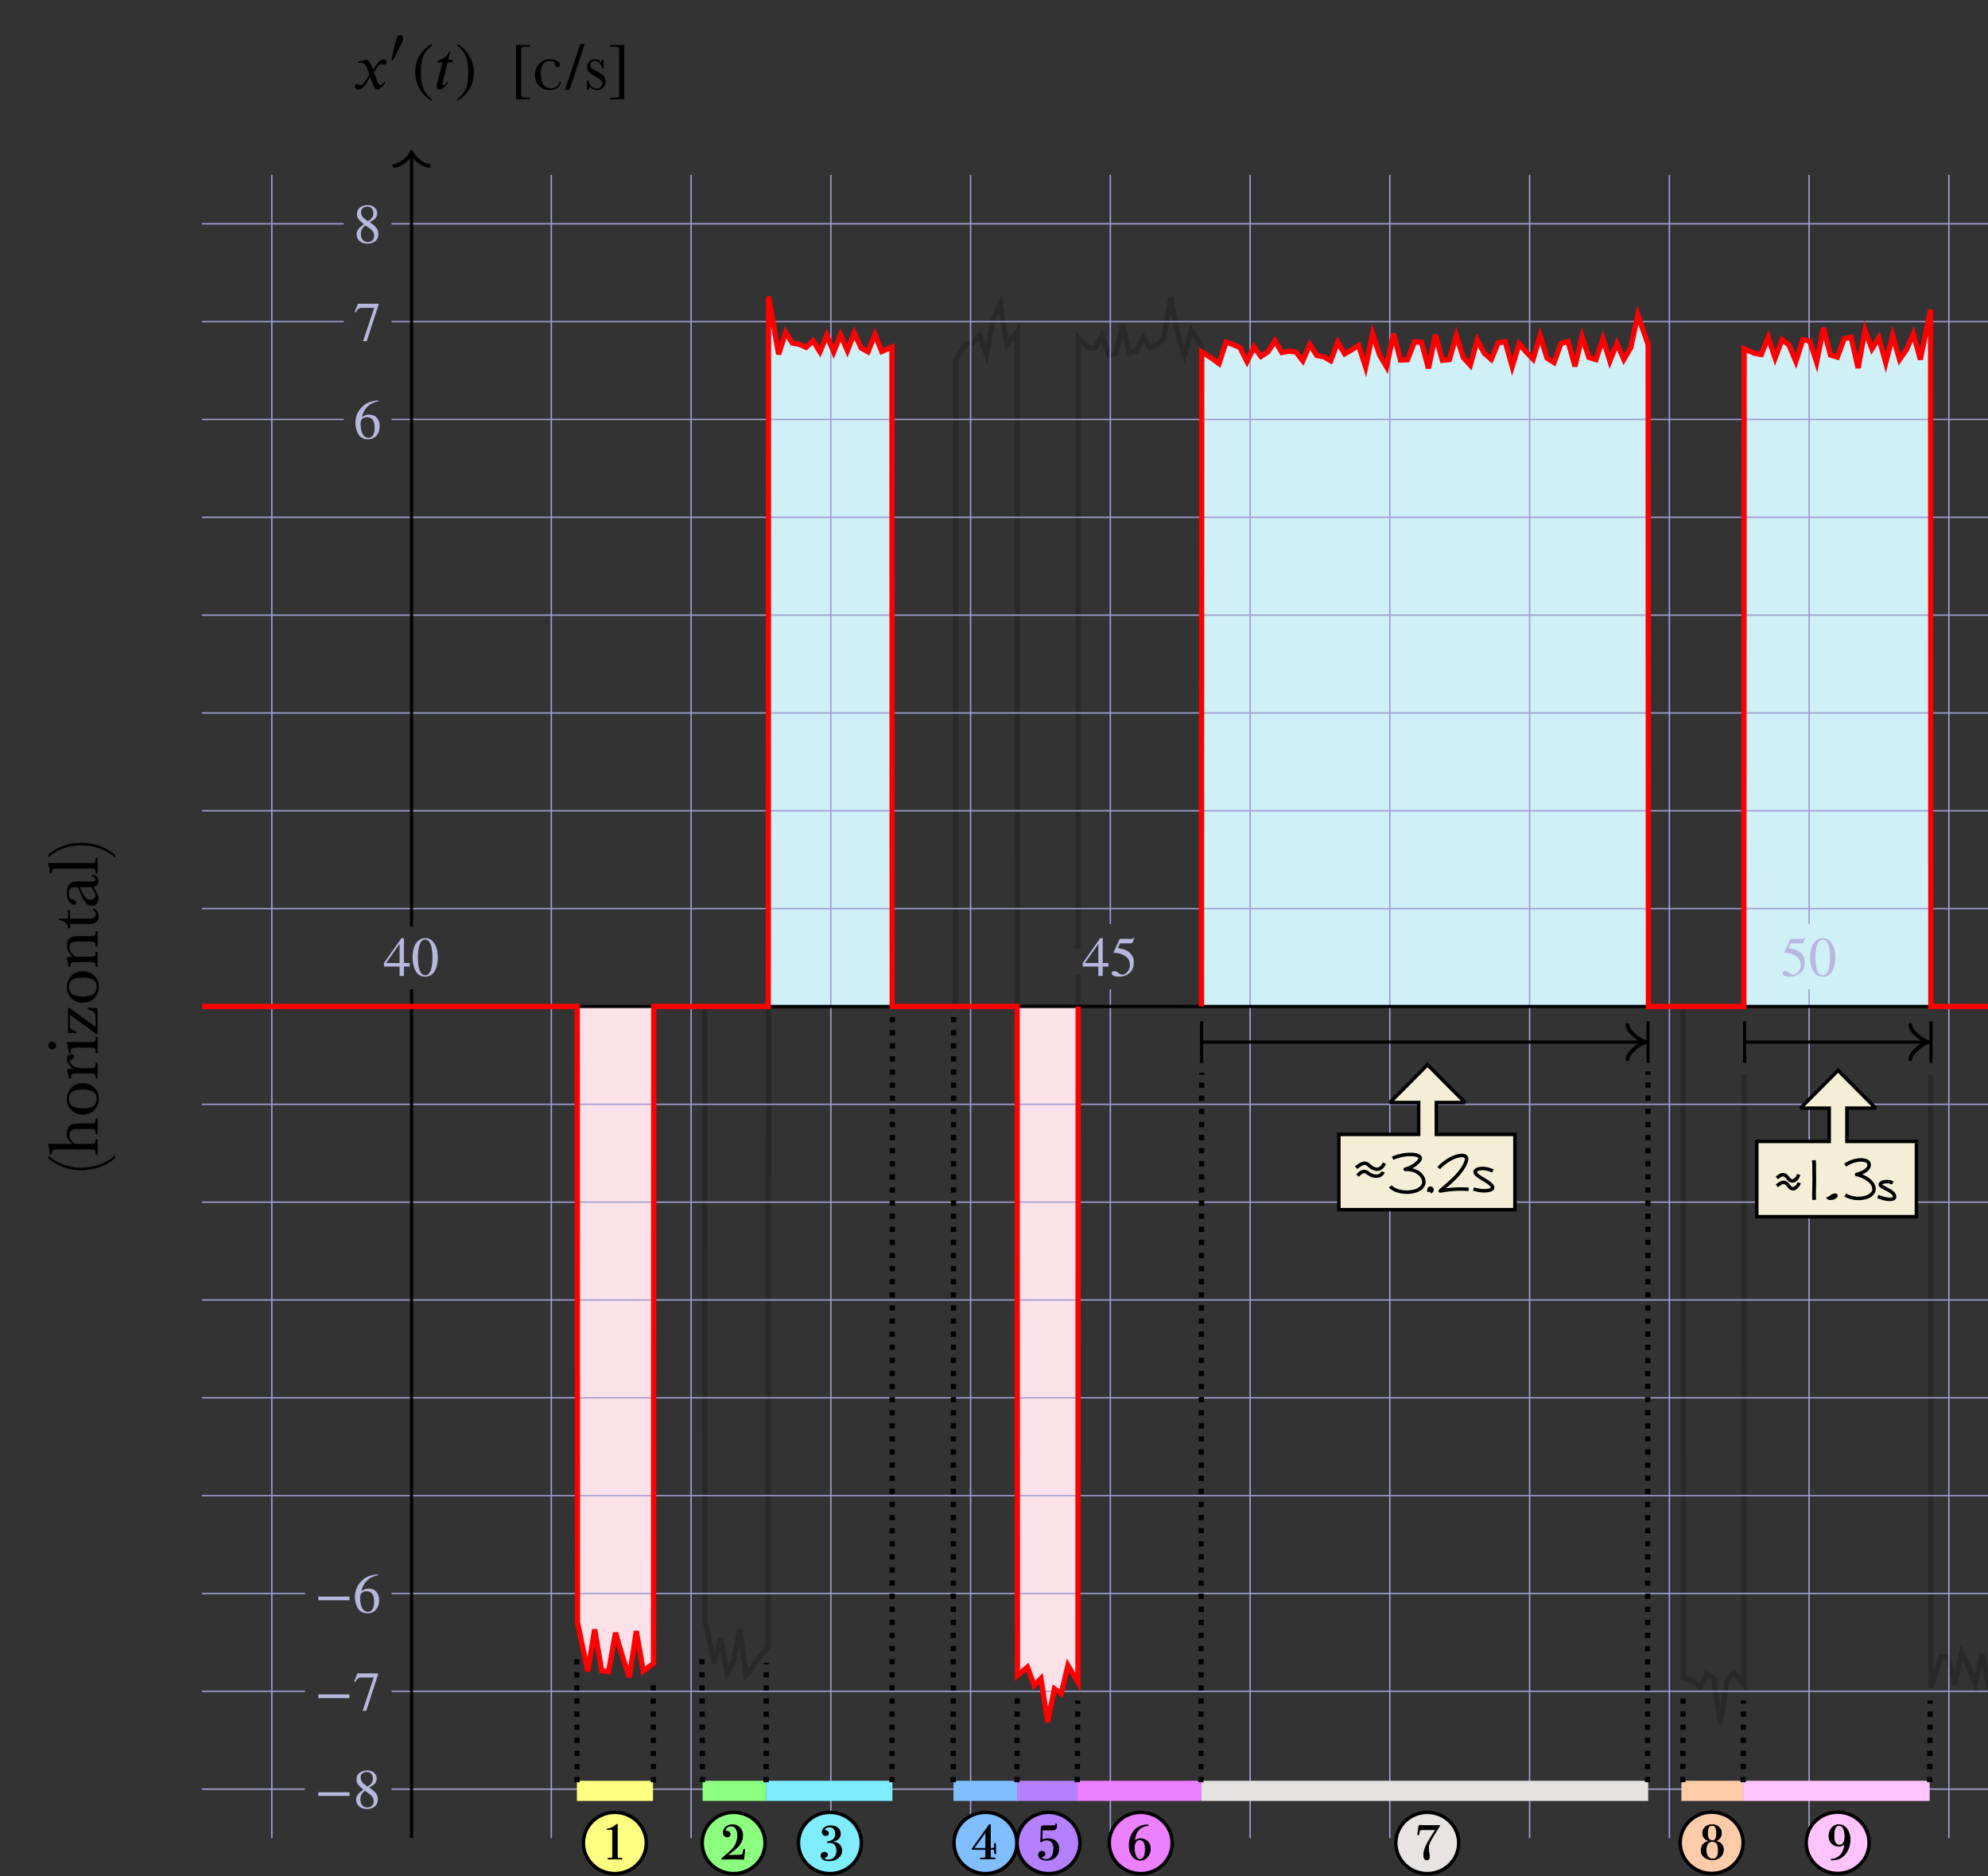 <svg xmlns="http://www.w3.org/2000/svg" xmlns:xlink="http://www.w3.org/1999/xlink" id="svg4817" width="569" height="537" preserveAspectRatio="none" version="1.1" viewBox="-57.8 -50.047 569 537"><rect x="-57.8" y="-50.047" width="569" height="537" fill="#333333" stroke="none"/><style id="style4594" type="text/css">.grid{stroke:#9e9ed1;stroke-width:.4}.axes{stroke:#000;stroke-width:.9}.axes-arrows{stroke-width:1.1;stroke:#000;fill:none;stroke-linecap:round;stroke-linejoin:round}.none{display:none}.pink-panther{stroke:red;fill:none;stroke-width:1.5}</style><defs id="defs4611"><path id="STIXWEBNORMALI-1D461" stroke-width="1" d="m283 438-10-38h-70L125 80c-1-3-2-8-2-11 0-6 3-12 16-12 0 0 23 2 60 52l13-11C188 67 138-9 79-9 48-9 40 16 40 43c0 13 2 26 5 37l81 320H49l5 29c75 14 136 51 177 138h13l-31-129Z"/><path id="STIXWEBMAIN-5B" stroke-width="1" d="M299-156H88v818h211v-25h-83c-34 0-52-12-52-48V-77c0-40 19-54 52-54h83z"/><path id="STIXWEBMAIN-5D" stroke-width="1" d="M245-156H34v25h88c35 0 47 15 47 46v668c0 35-13 54-51 54H34v25h211z"/><path id="STIXWEBNORMALI-1D465" stroke-width="1" d="m305 288 45 69c26 40 61 84 111 84 32 0 49-12 49-33 0-19-13-42-39-42-22 0-27 9-44 9-30 0-41-16-55-38l-55-85c30-62 53-197 98-197 16 0 40 14 61 57l14-10C478 87 433-9 375-9c-41 0-60 41-73 77l-40 113-63-98C167 34 138-9 82-9 46-9 30 16 30 38c0 16 13 37 38 37 26 0 22-20 47-20 12 0 38 10 70 59l65 101-33 92c-17 48-43 89-98 89-13 0-28-2-38-6l-3 18 132 33c44-24 63-65 75-98z"/><path id="STIXWEBVARIANTS-2032" stroke-width="1" d="M78 28 44 40c26 123 89 398 107 456 16 51 46 69 76 69 36 0 68-22 68-71 0-11-5-35-10-47-21-57-146-306-207-419Z"/><path id="STIXWEBMAIN-28" stroke-width="1" d="m304-161-12-16C134-87 48 82 48 252c0 185 87 329 247 424l9-16C165 541 134 448 134 255c0-186 30-299 170-416Z"/><path id="STIXWEBMAIN-29" stroke-width="1" d="m29 660 12 16c153-92 244-259 244-429 0-185-88-327-247-424l-9 16C171-44 199 50 199 244c0 187-25 302-170 416Z"/><path id="STIXWEBMAIN-2F" stroke-width="1" d="M287 676 59-14H-9l229 690z"/><path id="STIXWEBMAIN-34" stroke-width="1" d="M473 167H370V0h-78v167H12v64l314 445h44V231h103Zm-181 64v343L52 231Z"/><path id="STIXWEBMAIN-30" stroke-width="1" d="M476 330c0-172-63-344-226-344C79-14 24 172 24 336c0 177 69 340 230 340 131 0 222-141 222-346Zm-96-5c0 208-44 325-132 325-83 0-128-118-128-321S164 12 250 12c85 0 130 115 130 313z"/><path id="STIXWEBMAIN-35" stroke-width="1" d="m438 681-36-85c-3-7-11-13-27-13H181l-40-85c143-27 193-49 250-128 26-36 35-74 35-127 0-96-30-158-98-208-47-34-102-49-170-49C83-14 31 10 31 48c0 25 17 38 45 38 23 0 42-5 74-31 28-23 51-32 71-32 70 0 135 83 135 169 0 64-22 114-67 150-47 38-117 70-213 70-9 0-12 2-12 8 0 2 1 5 1 5l109 237h207c23 0 32 5 48 26z"/><path id="STIXWEBMAIN-36" stroke-width="1" d="m446 684 2-16c-157-26-269-134-296-285 49 38 83 45 127 45 117 0 189-80 189-209 0-64-18-120-51-160-37-46-93-73-159-73-79 0-142 37-177 101-28 51-47 122-47 192 0 108 38 203 109 276 86 90 165 114 303 129zm-68-496c0 128-42 194-135 194-57 0-116-24-116-116 0-152 48-252 142-252 72 0 109 72 109 174z"/><path id="STIXWEBMAIN-2212" stroke-width="1" d="M621 220H64v66h557z"/><path id="STIXWEBMAIN-38" stroke-width="1" d="M445 155c0-103-77-169-197-169C135-14 56 55 56 149c0 69 23 108 130 183C83 417 62 455 62 520c0 96 83 156 194 156 99 0 168-65 168-143 0-75-35-109-134-162 123-82 155-136 155-216Zm-90 378c0 69-41 115-109 115-67 0-110-37-110-99s37-108 125-160c68 40 94 82 94 144zm-84-261-59 40c-59-48-80-89-80-154 0-92 51-144 127-144 65 0 110 45 110 110 0 62-30 102-98 148z"/><path id="STIXWEBMAIN-37" stroke-width="1" d="M449 646 237-8h-65l198 596H155c-58 0-75-14-117-82l-18 9 60 147h369z"/></defs><g id="graphs"><path id="path1032233" d="m494.76 257.474.08 175.406 2.912-8.78h1.972l1.968 8.088 1.968-9.206 1.968 3.968 1.968 4.86 1.972-8.604 2.912 15.257.08-200.463" style="fill:none;stroke:#000;stroke-width:1.5;stroke-opacity:.2"/><path id="path1032231" d="m423.92 237.852.08 192.222 2.86 1.053 1.932 1.56 1.936-3.674 1.932 1.308 1.932 12.997 1.936-12.588 1.932-2.109 2.86 3.408.08-174.555" style="fill:none;stroke:#000;stroke-width:1.5;stroke-opacity:.2"/><path id="path1032229" d="m250.728 221.455.073-174.958 2.908 3.057h1.964l1.964-3.59 1.964 5.592 1.964-.394 1.964-8.46 1.964 8.26 1.964-.47 1.968-3.995 1.964 3.091 1.964-.857 1.964-1.957 1.964-11.735 1.964 10.343 1.964 6.188 1.964-6.98 2.908 4.222L286.16 238" style="fill:none;stroke:#000;stroke-width:1.5;stroke-opacity:.2"/><path id="path7287" d="m143.856 238 .08 175.692 2.692 12.303 1.824-7.149 1.824 10.2 1.82-3.5 1.824-9.248 1.82 13.065 1.824-2.178 1.824-2.848 2.692-3.074.08-183.263h53.536l.08-185.072 2.896-4.544 1.96-.238 1.956-2.184 1.96 5.424 1.956-10.075 1.96-4.418 1.96 11.62 2.896-3.573.08 193.06h17.32l.004-9.022" style="fill:none;stroke:#000;stroke-width:1.5;stroke-opacity:.2"/><path id="path263986" d="m-275.562 253.829.08 176.33 2.936 13.966 1.984-12 1.984 11.812 1.984.252 1.984-11.118 1.984 6.767 1.984 5.933 1.984-13.185 1.984 11.45 2.936-2.182.08-188.025" class="pink-panther" style="fill:#fde1e8;fill-opacity:1;stroke:none;stroke-width:1.5"/><path id="path265071" d="m-289.138 227.371.08-203.142 2.912 16.517 1.964-6.241 1.968 3.012 1.968.348 1.964.86 1.968-1.86 1.968 3.142 1.964-4.76 1.968 4.802 1.964-4.9 1.968 4.536 1.968-5.035 1.968 4.256 1.964 1.1 1.968-4.955 1.964 4.872 2.912-1.272.08 188.72" class="pink-panther" style="fill:#d0f0f7;fill-opacity:1;stroke:none;stroke-width:1.5"/><path id="path7287-1" d="m-609.578 5.171.08 175.692 2.692 12.303 1.824-7.148 1.824 10.2 1.82-3.5 1.824-9.248 1.82 13.065 1.824-2.179 1.824-2.847 2.692-3.075.08-183.263m53.536 0 .08-185.071 2.896-4.545 1.96-.238 1.956-2.184 1.96 5.424 1.956-10.074 1.96-4.419 1.96 11.62 2.896-3.573.08 193.06m17.32 0 .004-9.94m.002-4.404.074-177.159 2.908 3.058h1.964l1.964-3.59 1.964 5.592 1.964-.395 1.964-8.459 1.964 8.26 1.964-.47 1.968-3.996 1.964 3.091 1.964-.856 1.964-1.958 1.964-11.734 1.964 10.343 1.964 6.188 1.964-6.98 2.908 4.222.568 1.88" class="pink-panther" style="fill:none;stroke:#000;stroke-width:1.5;stroke-opacity:.2"/></g><g id="notch labels" style="stroke:none;fill:#b8b8de"><path id="path813800" d="m162.03 237.637.08-203.142 2.912 16.517 1.964-6.241 1.968 3.012 1.968.348 1.964.86 1.968-1.86 1.968 3.142 1.964-4.76 1.968 4.802 1.964-4.9 1.968 4.536 1.968-5.035 1.968 4.256 1.964 1.1 1.968-4.955 1.964 4.872 2.912-1.272.08 188.72" style="fill:#d0f0f7;fill-opacity:1;stroke:none"/><path id="path815991" d="m633.104 237.637.08-200.25 2.908 11.09 1.964 2.375 1.964-6.515 1.964 4.922 1.964-.781 1.964-1.837 1.964.918 1.964 1.16 1.968-.97 1.964 3.478 1.964-3.712 1.964-2.03 1.964 2.993 1.964 3.505 1.964-5.779 1.964-1.005 1.964 7.258 1.727-8.574 1.24-.206L678.078 238" style="fill:#d0f0f7;fill-opacity:1;stroke:none"/><path id="path815989" d="m441.27 237.637.08-188.221 2.928 1.277 1.98.358 1.98-4.911 1.98 5.908 1.98-5.275 1.976 1.523 1.98 4.72 1.98-6.196 1.98.362 1.98 6.073 1.976-9.78 1.98 7.722 1.98.582 1.98-5.295 1.98-.344 1.976 8.783 1.98-10.813 1.98 5.306 1.98-3.17 1.98 7.157 1.98-7.728 1.976 6.812 1.98-2.842 1.98-4.468 1.98 7.31 2.928-14.249.08 199.4" style="fill:#d0f0f7;fill-opacity:1;stroke:none"/><path id="path815987" d="m286.03 237.637.08-187.34 2.956 1.89 1.996 1.465 2-6.126 1.996.677 2 .84 1.996 4.018 1.996-4.194 2 2.733 1.996-1.302 1.996-3.122 2 3.31 1.996-.379 2 .19 1.996 2.546 1.996-4.665 2 3.13 1.996.393 1.996 1.122 2-5.317 1.996 3.352 2-1.16 1.996-1.254 1.996 6.205 2-9.57 1.996 6.076 1.996 3.421 2-9.464 1.996 7.532 2-.095 1.996-5.132 1.996.137 2 7.431 1.996-9.54 1.996 7.258 2-.213 1.996-6.888 2 6.34 1.996 2.153 1.996-7.18 2 3.753 1.996 1.764 1.996-4.75 2-.268 1.996 7.084 2-6.521 1.996 2.32 1.996 2.073 2-6.68 1.996 6.397 1.996 1.246 2-5.443 1.996-.58 2 7.126 1.996-8.514 1.996 5.972 2 .608 1.996-5.94 1.996 6.365 2-5.045 1.996 4.57 2-3.408 1.996-9.316 2.956 8.45.08 189.46" style="fill:#d0f0f7;fill-opacity:1;stroke:none"/><path id="path813278" d="m107.416 238 .08 176.33 2.936 13.966 1.984-12 1.984 11.813 1.984.252 1.984-11.119 1.984 6.768 1.984 5.933 1.984-13.185 1.984 11.449 2.936-2.181.08-188.026m104 0 .08 191.464 2.86-2.383 1.932 5.203 1.936-1.95 1.932 12.424 1.932-9.466 1.936 1.386 1.932-8.076 2.86 4.797L250.8 238" class="pink-panther" style="fill:#fde1e8;fill-opacity:1;stroke:none"/><path id="path4613" d="M20 476V0" class="grid"/><path id="path4615" d="M60 476V233.081m0-17.841V0" class="grid"/><path id="path4617" d="M100 476V0" class="grid"/><path id="path4619" d="M140 476V0" class="grid"/><path id="path4621" d="M180 476V0" class="grid"/><path id="path4623" d="M220 476V0" class="grid"/><path id="path4625" d="M260 476V233.081m0-18.693V0" class="grid"/><path id="path4627" d="M300 476V0" class="grid"/><path id="path4629" d="M340 476V0" class="grid"/><path id="path4631" d="M380 476V0" class="grid"/><path id="path4633" d="M420 476V0" class="grid"/><path id="path4635" d="M460 476V233.081m0-18.693V0" class="grid"/><path id="path4637" d="M500 476V0" class="grid"/><path id="path4639" d="M540 476V0" class="grid"/><path id="path4659" d="M0 462h29.49m24.771 0H920" class="grid"/><path id="path4661" d="M0 434h29.49m24.771 0H920" class="grid"/><path id="path4663" d="M0 406h29.487m24.774 0H920" class="grid"/><path id="path4665" d="M0 378h920" class="grid"/><path id="path4667" d="M0 350h920" class="grid"/><path id="path4669" d="M0 322h920" class="grid"/><path id="path4671" d="M0 294h920" class="grid"/><path id="path4673" d="M0 266h920" class="grid"/><path id="path4675" d="M0 238h920" class="grid"/><path id="path4677" d="M0 210h920" class="grid"/><path id="path4679" d="M0 182h920" class="grid"/><path id="path4681" d="M0 154h920" class="grid"/><path id="path4683" d="M0 126h920" class="grid"/><path id="path4685" d="M0 98h920" class="grid"/><path id="path4687" d="M0 70h40.59m13.671 0H920" class="grid"/><path id="path4689" d="M0 42h40.593m13.668 0H920" class="grid"/><path id="path4691" d="M0 14h40.593m13.668 0H920" class="grid"/><path id="path4694" d="M0 238h927.378" class="axes"/><path id="path4696" d="M60 476V233.081m0-17.841V-6.558" class="axes"/><path id="path4701" d="M55.081-2.623C57.05-2.623 60-5.575 60-6.558c0 .983 2.951 3.935 4.919 3.935" class="axes-arrows"/><g id="g4740" style="stroke:none;fill:#000" transform="matrix(.019 0 0 -.019 43.19 -24.594)"><use xlink:href="#STIXWEBNORMALI-1D465" id="use4716" x="0" y="0"/><use xlink:href="#STIXWEBVARIANTS-2032" id="use4718" x="778" y="583" transform="scale(.707)"/><use xlink:href="#STIXWEBMAIN-28" id="use4720" x="891" y="0"/><use xlink:href="#STIXWEBNORMALI-1D461" id="use4722" x="1224" y="0"/><use xlink:href="#STIXWEBMAIN-29" id="use4724" x="1538" y="0"/><use xlink:href="#STIXWEBMAIN-5B" id="use4726" x="2371" y="0"/><g id="g4730" transform="translate(2705)"><g id="text4728" aria-label="c" style="font-size:20.5px;font-family:baskerville" transform="scale(52.507 -52.507)"><path id="path6088" d="M7.838-2.002h.44Q7.598.33 4.875.33 3.123.33 1.922-.86.73-2.053.73-4.015q0-2.012 1.291-3.263t3.053-1.251q1.061 0 1.952.47.89.46.89 1.131 0 .25-.17.47-.16.22-.47.22-.66 0-.81-.77-.12-.58-.371-.81-.26-.23-1.011-.23-1.341 0-2.022.93-.67.931-.67 2.803 0 1.932.72 3.023.73 1.09 2.202 1.09 1.982 0 2.523-1.801z"/></g></g><use xlink:href="#STIXWEBMAIN-2F" id="use4732" x="3205" y="0"/><g id="g4736" transform="translate(3484)"><g id="text4734" aria-label="s" style="font-size:20.5px;font-family:baskerville" transform="scale(52.507 -52.507)"><path id="path6091" d="M.83.26v-2.692h.391Q1.901-.1 3.654-.1q.76 0 1.13-.46.381-.461.381-1.012 0-.64-.4-1.05-.41-.411-1.592-.992-1.241-.61-1.782-1.2-.54-.581-.54-1.432 0-.81.58-1.542.581-.74 1.632-.74 1.071 0 1.772.87.15-.15.39-.73h.37v2.532h-.37q-.2-.91-.78-1.561-.571-.66-1.352-.66-.6 0-.97.37-.371.37-.371.86 0 .54.41.931.4.4 1.532.911 1.701.77 2.082 1.502.38.74.38 1.421 0 1.071-.71 1.742-.701.67-1.772.67-1.132 0-2.012-.93-.27.3-.44.86z"/></g></g><use xlink:href="#STIXWEBMAIN-5D" id="use4738" x="3843" y="0"/></g><g id="g809002"><path id="path5781-9" d="M-24.92 280.699v.704q-4.236 3.41-9.687 3.41-5.155 0-9.279-3.297v-.705q1.787 1.623 4.216 2.501 2.43.868 4.992.868 3.174 0 5.726-1.01 2.562-1.022 4.032-2.471z" style="font-size:20.5px;font-family:baskerville;fill:#000;stroke:#000;stroke-width:.1;stroke-dasharray:none;stroke-opacity:1"/><path id="path5783-4" d="M-36.893 277.392q-.858-.613-1.287-1.368-.428-.766-.428-1.674 0-1.031.428-1.705.43-.684 1.062-.888.623-.204 2.031-.204h2.307q1.47 0 1.787-.051.316-.061.47-.337.142-.276.142-1.02h.47v4.317h-.47v-.194q0-.745-.214-.96-.215-.224-.5-.255-.296-.04-1.685-.04h-2.51q-1.042 0-1.542.122-.5.123-.827.582-.327.45-.327 1.133 0 .796.47 1.43.46.632 1.388 1.112h3.348q1.409 0 1.736-.041.326-.051.5-.317.163-.265.163-.97h.47v4.247h-.47v-.214q0-.735-.204-.95-.214-.224-.5-.255-.296-.04-1.695-.04h-8.33q-1.265 0-1.602.244-.337.235-.337 1.144h-.47q0-1.582-.428-2.634v-.214z" style="font-size:20.5px;font-family:baskerville;fill:#000;stroke:#000;stroke-width:.1;stroke-dasharray:none;stroke-opacity:1"/><path id="path5785-2" d="M-34.107 268.92q-1.919 0-3.205-1.287-1.296-1.286-1.296-3.164 0-1.889 1.296-3.175 1.296-1.286 3.205-1.286 2.113 0 3.328 1.307 1.205 1.306 1.205 3.154 0 1.847-1.225 3.154-1.236 1.296-3.308 1.296zm.051-1.695q2.226 0 3.124-.725.888-.725.888-2.031 0-1.337-.888-2.042-.898-.714-3.124-.714-2.205 0-3.144.704-.939.704-.939 2.052 0 1.337.94 2.052.928.704 3.143.704z" style="font-size:20.5px;font-family:baskerville;fill:#000;stroke:#000;stroke-width:.1;stroke-dasharray:none;stroke-opacity:1"/><path id="path5787-7" d="M-36.475 255.762q-.908-.347-1.52-1.123-.613-.786-.613-1.531 0-.674.418-1.062.419-.388.858-.388.296 0 .51.204.214.194.214.48 0 .51-.755.776-.51.184-.51.551 0 .439.602 1.051.592.613 1.235.786.643.174 1.766.174h1.49q1.338 0 1.685-.03.347-.041.53-.297.184-.255.184-.908v-.286h.47v4.44h-.47v-.214q0-.612-.163-.868-.174-.265-.48-.316-.306-.051-1.756-.051h-2.358q-1.347 0-1.684.04-.347.031-.53.287-.195.255-.195.908v.214h-.459q-.112-.96-.602-2.51.806-.297 2.133-.327z" style="font-size:20.5px;font-family:baskerville;fill:#000;stroke:#000;stroke-width:.1;stroke-dasharray:none;stroke-opacity:1"/><path id="path5789-4" d="M-42.875 250.219q-.439 0-.755-.306-.317-.317-.317-.756t.317-.745q.316-.306.755-.306.45 0 .766.306t.316.745q0 .44-.316.756-.317.306-.766.306zm4.267-1.97h5.828q1.338 0 1.685-.041.347-.04.53-.296.184-.255.184-.909v-.214h.47v4.502h-.47v-.347q0-.725-.204-.94-.214-.224-.5-.255-.296-.04-1.695-.04h-2.531q-1.47 0-1.797.142-.326.133-.408.368-.082.224-.082.796v.276h-.47q-.183-1.817-.54-2.818z" style="font-size:20.5px;font-family:baskerville;fill:#000;stroke:#000;stroke-width:.1;stroke-dasharray:none;stroke-opacity:1"/><path id="path5791-4" d="M-29.911 245.85h-.317l-7.574-5.543v3.042q0 .582.082.796.071.204.49.5.408.286 1.276.582v.378l-2.317-.133v-7.002h.367l7.523 5.512v-2.287q0-1.112-.122-1.49-.123-.378-.603-.745-.49-.368-1.47-.735v-.408l2.665.245z" style="font-size:20.5px;font-family:baskerville;fill:#000;stroke:#000;stroke-width:.1;stroke-dasharray:none;stroke-opacity:1"/><path id="path5793-6" d="M-34.107 236.888q-1.919 0-3.205-1.287-1.296-1.286-1.296-3.164 0-1.888 1.296-3.174 1.296-1.287 3.205-1.287 2.113 0 3.328 1.307 1.205 1.307 1.205 3.154 0 1.848-1.225 3.154-1.236 1.297-3.308 1.297zm.051-1.695q2.226 0 3.124-.725.888-.724.888-2.03 0-1.338-.888-2.042-.898-.715-3.124-.715-2.205 0-3.144.704-.939.705-.939 2.052 0 1.337.94 2.052.928.704 3.143.704z" style="font-size:20.5px;font-family:baskerville;fill:#000;stroke:#000;stroke-width:.1;stroke-dasharray:none;stroke-opacity:1"/><path id="path5795-5" d="M-38.608 224.332v-.275q.633-.235 1.725-.266-.868-.735-1.297-1.541-.428-.807-.428-1.684 0-1 .418-1.634.419-.643 1.031-.826.602-.184 1.766-.184h2.613q1.45 0 1.766-.051.317-.051.48-.317.153-.275.153-1h.47v4.277h-.47v-.194q0-.735-.214-.96-.215-.224-.5-.255-.286-.03-1.685-.03h-2.695q-.99 0-1.408.102-.429.092-.756.52-.326.419-.326 1.072 0 .745.449 1.43.439.673 1.327 1.275h3.41q1.449 0 1.765-.05.317-.062.48-.327.153-.276.153-1.01h.47v4.225h-.47q0-.704-.143-.98t-.429-.337q-.296-.071-1.827-.071h-2.49q-1.46 0-1.766.061-.317.051-.47.327-.163.265-.163 1h-.47q-.122-1.123-.47-2.297z" style="font-size:20.5px;font-family:baskerville;fill:#000;stroke:#000;stroke-width:.1;stroke-dasharray:none;stroke-opacity:1"/><path id="path5797-5" d="M-37.802 210.368v2.521h5.053q1.164 0 1.572-.102.398-.102.643-.428.245-.337.245-.715 0-.735-.837-1.276l.194-.327q.674.317 1.02.94.338.612.338 1.245 0 .735-.43 1.296-.438.551-1.02.694-.582.133-2.042.133h-4.736v1.215h-.47q-.02-.837-.704-1.5-.684-.664-1.919-.848v-.327h2.624v-2.52z" style="font-size:20.5px;font-family:baskerville;fill:#000;stroke:#000;stroke-width:.1;stroke-dasharray:none;stroke-opacity:1"/><path id="path5799-5" d="M-31.442 200.804v-.378q1.745.092 1.745 1.715 0 .694-.367 1.102-.368.398-1.093.52.725 1.022 1.093 1.869.367.837.367 1.5 0 .848-.49 1.46t-1.296.612q-1.052 0-1.838-1.02-.786-1.031-1.53-2.838l-.644-1.582h-.408q-.868 0-1.256.112t-.694.582q-.306.47-.306 1.235 0 1.531 1.02 1.705 1.042.163 1.042.857 0 .623-.592.623-.582 0-1.246-.827-.673-.827-.673-2.572 0-1.297.408-2.011.408-.715.929-.94.52-.234 1.592-.234h3.38q1.183 0 1.52-.123.337-.122.337-.53 0-.674-1-.837zm-3.573 2.96.449 1.112q1.072 2.634 2.695 2.634.643 0 1.041-.337.388-.337.388-.878 0-.48-.317-1.112-.316-.633-.949-1.42z" style="font-size:20.5px;font-family:baskerville;fill:#000;stroke:#000;stroke-width:.1;stroke-dasharray:none;stroke-opacity:1"/><path id="path5801-7" d="M-43.947 197.006h11.167q1.338 0 1.685-.03.347-.041.53-.296.184-.256.184-.909v-.245h.47v4.471h-.47v-.286q0-.612-.163-.867-.174-.266-.48-.317-.306-.05-1.756-.05h-8.268q-1.317 0-1.654.234-.347.235-.347 1.143h-.47q0-.622-.142-1.46-.143-.847-.286-1.163z" style="font-size:20.5px;font-family:baskerville;fill:#000;stroke:#000;stroke-width:.1;stroke-dasharray:none;stroke-opacity:1"/><path id="path5803-8" d="M-24.92 195.312q-1.47-1.44-4.032-2.45-2.552-1.02-5.726-1.02-2.44 0-4.88.826-2.44.827-4.328 2.542v-.715q4.124-3.297 9.28-3.297 5.45 0 9.686 3.41z" style="font-size:20.5px;font-family:baskerville;fill:#000;stroke:#000;stroke-width:.1;stroke-dasharray:none;stroke-opacity:1"/></g><g id="g4759" transform="matrix(.016 0 0 -.016 51.9 229.257)"><use xlink:href="#STIXWEBMAIN-34" id="use4755"/><use xlink:href="#STIXWEBMAIN-30" id="use4757" x="500" y="0"/></g><g id="g4765" transform="matrix(.016 0 0 -.016 251.9 229.255)"><use xlink:href="#STIXWEBMAIN-34" id="use4761"/><use xlink:href="#STIXWEBMAIN-35" id="use4763" x="500" y="0"/></g><g id="g4771" transform="matrix(.016 0 0 -.016 451.9 229.255)"><use xlink:href="#STIXWEBMAIN-35" id="use4767"/><use xlink:href="#STIXWEBMAIN-30" id="use4769" x="500" y="0"/></g><g id="g4789" transform="matrix(.016 0 0 -.016 32.277 467.467)"><use xlink:href="#STIXWEBMAIN-2212" id="use4785" x="0" y="0"/><use xlink:href="#STIXWEBMAIN-38" id="use4787" x="685" y="0"/></g><g id="g4795" transform="matrix(.016 0 0 -.016 32.277 439.467)"><use xlink:href="#STIXWEBMAIN-2212" id="use4791" x="0" y="0"/><use xlink:href="#STIXWEBMAIN-37" id="use4793" x="685" y="0"/></g><g id="g4801" transform="matrix(.016 0 0 -.016 32.276 411.47)"><use xlink:href="#STIXWEBMAIN-2212" id="use4797" x="0" y="0"/><use xlink:href="#STIXWEBMAIN-36" id="use4799" x="685" y="0"/></g><g id="g4805" transform="matrix(.016 0 0 -.016 43.378 75.467)"><use xlink:href="#STIXWEBMAIN-36" id="use4803" x="0" y="0"/></g><g id="g4809" transform="matrix(.016 0 0 -.016 43.379 47.465)"><use xlink:href="#STIXWEBMAIN-37" id="use4807" x="0" y="0"/></g><g id="g4813" transform="matrix(.016 0 0 -.016 43.379 19.465)"><use xlink:href="#STIXWEBMAIN-38" id="use4811" x="0" y="0"/></g><g id="g25836" transform="translate(-.28 10.669)"><ellipse id="ellipse25832" cx="118.462" cy="466.74" rx="9.002" ry="8.766" style="fill:#fcff80;fill-opacity:1;stroke:#000;stroke-width:.987;stroke-dasharray:none;stroke-opacity:1"/><path id="path25834" d="M120.53 471.246q0 .112-.31.112H119.516q-.534-.014-1.083-.014-.972 0-1.24.014-.267.014-.421.014-.338 0-.338-.126t.197-.126q.31 0 .661-.014.437-.014.465-.21.042-.21.042-.881v-6.575q0-.448-.028-.532-.028-.083-.197-.083-.07 0-.915.07-.169.013-.225.013-.17 0-.17-.097 0-.112.17-.126.661-.07 1.337-.392.676-.336 1.084-.783.155-.126.211-.126.113 0 .113.14v.265q-.014.112-.014.252v8.366q0 .503.042.587.056.084.352.098l.323.014.24.014h.21q.198 0 .198.126z" style="font-size:36.417px;font-family:&quot;Bodoni 72&quot;;-inkscape-font-specification:&quot;Bodoni 72, &quot;;fill:#000;fill-opacity:1;stroke:#000;stroke-width:.2;stroke-dasharray:none"/></g><g id="g25842" transform="translate(-.684 10.669)"><ellipse id="ellipse25838" cx="152.862" cy="466.74" rx="9.002" ry="8.766" style="fill:#8dff80;fill-opacity:1;stroke:#000;stroke-width:.987;stroke-dasharray:none;stroke-opacity:1"/><path id="path25840" d="M156.044 468.749q0 .042-.028.223-.07.462-.225 2.28l-.014.169q-1.45-.07-3.308-.07-1 0-1.873.028-.872.028-.76.028-.38 0-.38-.14 0-.112.732-.7 1.76-1.427 2.506-2.322 1.295-1.553 1.295-3.651 0-1.413-.591-2.14-.45-.56-1.267-.56-.803 0-1.267.49-.366.377-.366.755 0 .238.38.252.985.042.985.853 0 .77-.816.77-.521 0-.83-.322-.31-.322-.31-.882 0-1.035.732-1.664.732-.63 1.928-.63 1.197 0 1.985.756.915.88.915 2.294 0 1.553-1.042 2.868-1.041 1.3-3.505 2.84.93-.029 2.337-.029 1.168 0 1.478-.028.31-.042.549-.181.197-.126.338-.938.098-.56.281-.56.141 0 .141.21z" style="font-size:36.417px;font-family:&quot;Bodoni 72&quot;;-inkscape-font-specification:&quot;Bodoni 72, &quot;;fill:#000;fill-opacity:1;stroke:#000;stroke-width:.2;stroke-dasharray:none;stroke-opacity:1"/></g><g id="g25848" transform="translate(-.144 10.669)"><ellipse id="ellipse25844" cx="179.883" cy="466.74" rx="9.002" ry="8.766" style="fill:#80edff;fill-opacity:1;stroke:#000;stroke-width:.987;stroke-dasharray:none;stroke-opacity:1"/><path id="path25846" d="M183.273 468.956q0 1.161-.943 1.987-1.042.91-2.66.91-1.324 0-1.943-.616-.394-.392-.394-.896 0-.433.267-.685.282-.266.746-.266.366 0 .606.21t.24.531q0 .49-.663.77-.267.112-.267.224 0 .181.366.335.366.14.802.14 1.07 0 1.732-.727.675-.728.675-1.903 0-2.364-2.14-2.364-.21 0-.309.014h-.098q-.183 0-.183-.126 0-.098.338-.154.985-.14 1.52-.713.535-.588.535-1.497 0-.895-.465-1.427-.464-.545-1.253-.545-.577 0-1.013.251-.422.238-.422.56 0 .126.197.168.929.224.929.77 0 .713-.746.713-.479 0-.775-.28-.281-.28-.281-.742 0-.755.647-1.259.662-.517 1.83-.517 1.338 0 2.041.685.704.686.704 1.595 0 1.26-1.196 1.86-.423.21-1.366.35v.098q1.169.042 1.887.518 1.055.7 1.055 2.028z" style="font-size:36.417px;font-family:&quot;Bodoni 72&quot;;-inkscape-font-specification:&quot;Bodoni 72, &quot;;fill:#000;stroke:#000;stroke-width:.2;stroke-dasharray:none"/></g><g id="g25854" transform="translate(-1.529 10.669)"><ellipse id="ellipse25850" cx="225.783" cy="466.74" rx="9.002" ry="8.766" style="fill:#80beff;fill-opacity:1;stroke:#000;stroke-width:.987;stroke-dasharray:none;stroke-opacity:1"/><path id="path25852" d="M228.749 469.725q0 .14-.14.14-.128 0-.17-.154-.028-.168-.098-.881-.028-.112-.113-.168-.169-.098-.746-.098-.155 0-.296.014l.014 2.196q.07.168.226.21.169.042.802.042.31 0 .366.056.014.028.014.084 0 .098-.563.098t-3.153.028q-.14.014-.31.014-.281 0-.281-.14t.408-.126q.479.014.873-.056.169-.028.21-.14.043-.126.043-.532v-1.692q-.281-.014-.647-.014h-.578q-.197 0-.436.014h-.267l-1.788-.042q-.197-.014-.197-.112 0-.07 2.069-2.896.648-.91 2.858-4 .098-.14.197-.14.14 0 .14.265v6.575h.141q.479 0 .746-.056.282-.056.282-.28-.014-.881-.014-.601.014-.504.154-.504.198 0 .198.392v.63l.014 1.007q.014.517.028.657.014.126.014.21zm-2.83-6.24q-.14.225-.59.854-.62.853-1.873 2.546l-1 1.357q.521.042 2.239.042.605 0 1.14-.014v-.993q0-.7.042-1.889.042-1.399.042-1.902z" style="font-size:36.417px;font-family:&quot;Bodoni 72&quot;;-inkscape-font-specification:&quot;Bodoni 72, &quot;;fill:#000;fill-opacity:1;stroke:#000;stroke-width:.2;stroke-dasharray:none;stroke-opacity:1"/></g><g id="g25860" transform="translate(-.144 10.669)"><ellipse id="ellipse25856" cx="242.439" cy="466.74" rx="9.002" ry="8.766" style="fill:#b580ff;fill-opacity:1;stroke:#000;stroke-width:.987;stroke-dasharray:none;stroke-opacity:1"/><path id="path25858" d="M245.394 468.366q0 1.79-1.38 2.742-.83.573-2.153.573t-1.942-.685q-.338-.378-.338-.895 0-.434.281-.7.282-.28.732-.28.366 0 .606.21.253.21.253.518 0 .517-.69.783-.31.112-.31.252 0 .224.409.406.422.168.929.168.985 0 1.478-.672.675-.923.675-2.49 0-1.147-.534-1.777-.535-.63-1.52-.63-.76 0-1.676.574.085-3.147.127-3.973.014-.475.211-.573.197-.112 1.07-.112h.478q.338.014.535.014h.479q.971 0 1.126-.028.169-.042.211-.238.057-.322.197-.322.141 0 .141.154 0 .098-.014.154l-.028.322q-.07.783-.296.98-.21.181-1.055.181l-2.69-.014q-.055.476-.098 2.868.803-.364 1.676-.364 1.45 0 2.28.77.83.755.83 2.084z" style="font-size:36.417px;font-family:&quot;Bodoni 72&quot;;-inkscape-font-specification:&quot;Bodoni 72, &quot;;fill:#000;stroke:#000;stroke-width:.2;stroke-dasharray:none"/></g><g id="g25866" transform="translate(-5.115 10.669)"><ellipse id="ellipse25862" cx="273.804" cy="466.74" rx="9.002" ry="8.766" style="fill:#ec80ff;fill-opacity:1;stroke:#000;stroke-width:.987;stroke-dasharray:none;stroke-opacity:1"/><path id="path25864" d="M276.571 468.394q0 1.357-.83 2.322-.83.965-1.985.965-1.45 0-2.35-1.189-.901-1.189-.901-3.091 0-1.749.76-3.19.774-1.44 2.055-2.098 1.07-.546 2.337-.546.295 0 .295.112 0 .098-.197.112-1.267.112-2.238.91-1.267 1.035-1.492 3.525.774-.728 1.745-.728.789 0 1.478.42 1.323.797 1.323 2.476zm-1.45.042q0-2.602-1.618-2.602-.732 0-1.126.63-.394.615-.394 1.734 0 1.609.577 2.602.366.63 1.07.63 1.492 0 1.492-2.994z" style="font-size:36.417px;font-family:&quot;Bodoni 72&quot;;-inkscape-font-specification:&quot;Bodoni 72, &quot;;fill:#000;fill-opacity:1;stroke:#000;stroke-width:.2;stroke-dasharray:none;stroke-opacity:1"/></g><g id="g25800" style="fill:#80beff;fill-opacity:1;stroke-width:1.41" transform="matrix(.503 0 0 1 169.809 6.839)"><path id="path25798" d="M160.619 452.77v5.772h70.528v-5.773z" style="color:#000;fill:#ec80ff;fill-opacity:1;stroke-width:1.41;-inkscape-stroke:none"/></g><g id="g25830" style="fill:#80beff;fill-opacity:1;stroke-width:1.41" transform="matrix(.503 0 0 1 152.207 6.839)"><path id="path25826" d="M161.178 452.77v5.772h34.444v-5.773z" style="color:#000;fill:#b580ff;fill-opacity:1;stroke-width:1.41;-inkscape-stroke:none"/></g><g id="g25806" style="fill:#80beff;fill-opacity:1;stroke-width:1.41" transform="matrix(.503 0 0 1 133.825 6.839)"><path id="path25802" d="M161.592 454.896h36.173" style="color:#000;fill:#80beff;fill-opacity:1;stroke-width:14.102;-inkscape-stroke:none"/><path id="path25804" d="M161.592 452.77v5.772h36.174v-5.773z" style="color:#000;fill:#80beff;fill-opacity:1;stroke-width:1.41;-inkscape-stroke:none"/></g><g id="g25812" transform="translate(-.144 6.839)"><path id="path25808" d="M161.592 454.896h36.173" style="color:#000;fill:#80edff;stroke-width:10;-inkscape-stroke:none"/><path id="path25810" d="M161.592 452.77v5.772h36.174v-5.773z" style="color:#000;fill:#80edff;-inkscape-stroke:none"/></g><g id="g25818" transform="translate(-.144 6.839)"><path id="path25814" d="M107.459 454.896h21.781" style="color:#000;fill:#000;stroke-width:10;-inkscape-stroke:none"/><path id="path25816" d="M107.459 452.77v5.772h21.781v-5.773z" style="color:#000;fill:#fcff80;-inkscape-stroke:none"/></g><g id="g25824" transform="translate(-.144 6.839)"><path id="path25820" d="M143.448 454.896h18.144" style="color:#000;fill:#8dff80;stroke-width:10;-inkscape-stroke:none"/><path id="path25822" d="M143.447 452.77v5.772h18.145v-5.773z" style="color:#000;fill:#8dff80;-inkscape-stroke:none"/></g><path id="path370663" d="m197.511 460.03.115-221.897" style="fill:none;fill-opacity:1;stroke:#000;stroke-width:1.5;stroke-dasharray:1.5,2.25;stroke-dashoffset:0;stroke-opacity:1"/><path id="path375277" d="m250.539 460.026.117-23.374" style="fill:none;fill-opacity:1;stroke:#000;stroke-width:1.5;stroke-linejoin:round;stroke-dasharray:1.5,2.25;stroke-dashoffset:0;stroke-opacity:1"/><path id="path375281" d="m233.256 460.031.116-26.135" style="fill:none;fill-opacity:1;stroke:#000;stroke-width:1.5;stroke-linejoin:round;stroke-dasharray:1.5,2.25;stroke-dashoffset:0;stroke-opacity:1"/><path id="path924" d="m143.265 460.031-.17-36.398" style="fill:none;fill-opacity:1;stroke:#000;stroke-width:1.5;stroke-linejoin:round;stroke-dasharray:1.5,2.25;stroke-dashoffset:0;stroke-opacity:1"/><path id="path1083" d="m161.485 460.03.021-34.117" style="fill:none;fill-opacity:1;stroke:#000;stroke-width:1.5;stroke-linejoin:round;stroke-dasharray:1.5,2.25;stroke-dashoffset:0;stroke-opacity:1"/><path id="path1412" d="m107.367 460.031-.053-35.29" style="fill:none;fill-opacity:1;stroke:#000;stroke-width:1.5;stroke-linejoin:round;stroke-dasharray:1.5,2.25;stroke-dashoffset:0;stroke-opacity:1"/><path id="path1414" d="m129.191 460.031-.037-29.16" style="fill:none;fill-opacity:1;stroke:#000;stroke-width:1.5;stroke-linejoin:round;stroke-dasharray:1.5,2.25;stroke-dashoffset:0;stroke-opacity:1"/><path id="path20351" d="m215.035 460.032.114-221.897" style="fill:none;fill-opacity:1;stroke:#000;stroke-width:1.5;stroke-dasharray:1.5,2.25;stroke-dashoffset:0;stroke-opacity:1"/><g id="g816211" style="fill:#e5e2e2;fill-opacity:1;stroke-width:.743" transform="matrix(1.813 0 0 1 -5.125 6.839)"><path id="path816209" d="M160.619 452.77v5.772h70.528v-5.773z" style="color:#000;fill:#e5e2e2;fill-opacity:1;stroke-width:.743;-inkscape-stroke:none"/></g><path id="path817101" d="M277.655 547.597q0 1.359-.826 2.325-.827.967-1.975.967-1.443 0-2.34-1.19-.897-1.192-.897-3.097 0-1.751.757-3.194.77-1.443 2.045-2.101 1.065-.547 2.326-.547.294 0 .294.112 0 .099-.196.112-1.261.113-2.228.911-1.26 1.037-1.485 3.53.77-.728 1.738-.728.784 0 1.47.42 1.317.799 1.317 2.48zm-1.443.042q0-2.606-1.61-2.606-.73 0-1.121.63-.393.617-.393 1.738 0 1.61.575 2.605.364.63 1.064.63 1.485 0 1.485-2.997z" style="font-size:20.5px;font-family:&quot;Bodoni 72&quot;;-inkscape-font-specification:&quot;Bodoni 72, &quot;;fill:#000;stroke:#000;stroke-width:.2;stroke-dasharray:none;stroke-opacity:1"/><g id="g819831" transform="translate(2.828 35.15)"><ellipse id="ellipse819286" cx="294.347" cy="510.888" rx="9.002" ry="8.766" style="fill:#e3dede;fill-opacity:1;stroke:#000;stroke-width:.987;stroke-dasharray:none;stroke-opacity:1"/><path id="path817103" d="M297.894 505.974q0 .084-1.625 2.62-.91 1.428-1.247 2.24-.336.8-.336 1.598 0 .406.196 1.597.07.42.07.714 0 .995-.743.995-.882 0-.882-1.527 0-1.415 1.303-3.726.826-1.457 2.143-3.39h-2.13q-1.653 0-1.905.013-.308.014-.434.099-.112.084-.168.238-.042.14-.224.98-.056.168-.168.168-.14 0-.14-.168t.07-.546q.154-.855.196-1.457.028-.434.182-.602.098 0 .574.028 1.065.056 1.541.056l2.9-.028q.112 0 .238-.014h.14q.449 0 .449.112z" style="font-size:20.5px;font-family:&quot;Bodoni 72&quot;;-inkscape-font-specification:&quot;Bodoni 72, &quot;;fill:#000;stroke:#000;stroke-width:.2;stroke-dasharray:none;stroke-opacity:1"/></g><g id="g819835" transform="translate(2.828 35.15)"><ellipse id="ellipse819679" cx="330.585" cy="510.888" rx="9.002" ry="8.766" style="fill:#fca;fill-opacity:1;stroke:#000;stroke-width:.987;stroke-dasharray:none;stroke-opacity:1"/><path id="path817105" d="M333.944 512.908q0 1.401-1.163 2.256-.784.574-1.947.574-1.247 0-2.101-.56-1.163-.757-1.163-2.13 0-2.087 2.255-2.647v-.07q-.854-.239-1.345-.799-.476-.574-.476-1.359 0-1.093.743-1.779.756-.7 1.947-.7 1.05 0 1.723.504.98.728.98 1.877 0 .827-.49 1.485-.49.645-1.218.785l.014.056q2.241.448 2.241 2.507zm-1.933-4.805q0-1.247-.449-1.835-.266-.35-.854-.35-1.317 0-1.317 2.2 0 2.143 1.415 2.143.63 0 .883-.463.322-.602.322-1.695zm.504 4.945q0-2.55-1.709-2.55-.855 0-1.33.66-.477.644-.477 1.792 0 1.191.49 1.878.504.686 1.373.686.743 0 1.093-.42.56-.673.56-2.046z" style="font-size:20.5px;font-family:&quot;Bodoni 72&quot;;-inkscape-font-specification:&quot;Bodoni 72, &quot;;fill:#000;stroke:#000;stroke-width:.2;stroke-dasharray:none;stroke-opacity:1"/></g><g id="g819839" transform="translate(2.828 35.15)"><ellipse id="ellipse819681" cx="365.182" cy="510.888" rx="9.002" ry="8.766" style="fill:#efa;fill-opacity:1;stroke:#000;stroke-width:.987;stroke-dasharray:none;stroke-opacity:1"/><path id="path817107" d="M368.631 510.008q0 1.836-.854 3.335-.84 1.485-2.214 2.059-1.008.42-2.017.42-.364 0-.364-.098 0-.084.196-.112 2.367-.308 3.25-2.354.35-.826.49-2.1-.77.728-1.737.728-.925 0-1.681-.56-1.107-.813-1.107-2.396 0-1.345.813-2.284.826-.953 1.99-.953 1.428 0 2.325 1.205.91 1.205.91 3.11zm-1.47-.924q0-1.597-.59-2.522-.405-.63-1.106-.63-1.443 0-1.443 3.026 0 2.591 1.611 2.591.715 0 1.121-.644.406-.658.406-1.821z" style="font-size:20.5px;font-family:&quot;Bodoni 72&quot;;-inkscape-font-specification:&quot;Bodoni 72, &quot;;fill:#000;stroke:#000;stroke-width:.2;stroke-dasharray:none;stroke-opacity:1"/></g><ellipse id="ellipse817354" cx="467.76" cy="546.039" rx="9.002" ry="8.766" style="fill:#ec80ff;fill-opacity:1;stroke:#000;stroke-width:.987;stroke-dasharray:none;stroke-opacity:1"/><path id="path817356" d="M470.528 547.692q0 1.357-.83 2.322-.831.966-1.985.966-1.45 0-2.351-1.19-.901-1.189-.901-3.091 0-1.749.76-3.19.774-1.44 2.055-2.098 1.07-.546 2.337-.546.296 0 .296.112 0 .098-.198.112-1.266.112-2.238.91-1.267 1.035-1.492 3.525.774-.728 1.746-.728.788 0 1.478.42 1.323.797 1.323 2.476zm-1.45.042q0-2.602-1.619-2.602-.732 0-1.126.63-.394.615-.394 1.734 0 1.609.577 2.602.366.63 1.07.63 1.492 0 1.492-2.994z" style="font-size:36.417px;font-family:&quot;Bodoni 72&quot;;-inkscape-font-specification:&quot;Bodoni 72, &quot;;fill:#000;fill-opacity:1;stroke:#000;stroke-width:.2;stroke-dasharray:none;stroke-opacity:1"/><path id="path370667" d="m285.936 460.031.21-203.074" style="fill:none;fill-opacity:1;stroke:#000;stroke-width:1.5;stroke-dasharray:1.5,2.25;stroke-dashoffset:0;stroke-opacity:1"/><g id="g819685" style="fill:#fca;fill-opacity:1;stroke-width:1.998" transform="matrix(.25 0 0 1 383.298 6.839)"><path id="path819683" d="M160.619 452.77v5.772h70.528v-5.773z" style="color:#000;fill:#fca;fill-opacity:1;stroke-width:1.998;-inkscape-stroke:none"/></g><path id="path816207" d="m423.839 460.031.116-26.135" style="fill:none;fill-opacity:1;stroke:#000;stroke-width:1.5;stroke-linejoin:round;stroke-dasharray:1.5,2.25;stroke-dashoffset:0;stroke-opacity:1"/><g id="g819758" style="fill:#ffc3fd;fill-opacity:1;stroke-width:1.149" transform="matrix(.757 0 0 1 319.525 6.839)"><path id="path819756" d="M160.619 452.77v5.772h70.528v-5.773z" style="color:#000;fill:#ffc3fd;fill-opacity:1;stroke-width:1.149;-inkscape-stroke:none"/></g><path id="path818737" d="m494.525 460.026.117-23.374" style="fill:none;fill-opacity:1;stroke:#000;stroke-width:1.5;stroke-linejoin:round;stroke-dasharray:1.5,2.25;stroke-dashoffset:0;stroke-opacity:1"/><path id="path816205" d="m441.122 460.026.117-23.374" style="fill:none;fill-opacity:1;stroke:#000;stroke-width:1.5;stroke-linejoin:round;stroke-dasharray:1.5,2.25;stroke-dashoffset:0;stroke-opacity:1"/><ellipse id="ellipse819841" cx="350.706" cy="477.409" rx="9.002" ry="8.766" style="fill:#e8e4e4;fill-opacity:1;stroke:#000;stroke-width:.987;stroke-dasharray:none;stroke-opacity:1"/><path id="path819843" d="M354.252 472.495q0 .084-1.625 2.62-.91 1.429-1.246 2.242-.337.798-.337 1.597 0 .406.197 1.597.07.42.07.714 0 .995-.743.995-.883 0-.883-1.527 0-1.415 1.303-3.727.827-1.457 2.144-3.39h-2.13q-1.653 0-1.905.014-.308.014-.434.098-.112.084-.168.238-.042.14-.224.981-.056.168-.169.168-.14 0-.14-.168t.07-.546q.154-.855.196-1.457.028-.435.183-.603.098 0 .574.028 1.065.056 1.541.056l2.9-.028q.112 0 .238-.014h.14q.448 0 .448.112z" style="font-size:20.5px;font-family:&quot;Bodoni 72&quot;;-inkscape-font-specification:&quot;Bodoni 72, &quot;;fill:#000;stroke:#000;stroke-width:.2;stroke-dasharray:none;stroke-opacity:1"/><g id="g819851" transform="translate(101.52 -33.532)"><ellipse id="ellipse819847" cx="330.585" cy="510.888" rx="9.002" ry="8.766" style="fill:#fca;fill-opacity:1;stroke:#000;stroke-width:.987;stroke-dasharray:none;stroke-opacity:1"/><path id="path819849" d="M333.944 512.908q0 1.401-1.163 2.256-.784.574-1.947.574-1.247 0-2.101-.56-1.163-.757-1.163-2.13 0-2.087 2.255-2.647v-.07q-.854-.239-1.345-.799-.476-.574-.476-1.359 0-1.093.743-1.779.756-.7 1.947-.7 1.05 0 1.723.504.98.728.98 1.877 0 .827-.49 1.485-.49.645-1.218.785l.014.056q2.241.448 2.241 2.507zm-1.933-4.805q0-1.247-.449-1.835-.266-.35-.854-.35-1.317 0-1.317 2.2 0 2.143 1.415 2.143.63 0 .883-.463.322-.602.322-1.695zm.504 4.945q0-2.55-1.709-2.55-.855 0-1.33.66-.477.644-.477 1.792 0 1.191.49 1.878.504.686 1.373.686.743 0 1.093-.42.56-.673.56-2.046z" style="font-size:20.5px;font-family:&quot;Bodoni 72&quot;;-inkscape-font-specification:&quot;Bodoni 72, &quot;;fill:#000;stroke:#000;stroke-width:.2;stroke-dasharray:none;stroke-opacity:1"/></g><ellipse id="ellipse819853" cx="468.167" cy="477.356" rx="9.002" ry="8.766" style="fill:#ffc3fd;fill-opacity:1;stroke:#000;stroke-width:.987;stroke-dasharray:none;stroke-opacity:1"/><path id="path819855" d="M471.717 476.476c0 1.224-.285 2.335-.855 3.334-.56.99-1.298 1.677-2.213 2.06a5.21 5.21 0 0 1-2.018.42c-.243 0-.364-.033-.364-.098 0-.056.065-.093.196-.112 1.579-.206 2.662-.99 3.25-2.354.234-.55.397-1.251.49-2.101-.513.486-1.092.728-1.736.728a2.758 2.758 0 0 1-1.682-.56c-.737-.542-1.106-1.34-1.106-2.395 0-.897.27-1.658.812-2.284.551-.635 1.214-.953 1.99-.953.952 0 1.727.402 2.325 1.205.607.803.91 1.84.91 3.11zm-1.471-.924c0-1.065-.196-1.906-.589-2.522-.27-.42-.64-.63-1.106-.63-.962 0-1.443 1.008-1.443 3.026 0 1.727.537 2.591 1.61 2.591.477 0 .85-.215 1.121-.644.271-.44.407-1.046.407-1.821z" style="font-size:20.5px;font-family:&quot;Bodoni 72&quot;;-inkscape-font-specification:&quot;Bodoni 72, &quot;;fill:#000;stroke:#000;stroke-width:.2;stroke-dasharray:none;stroke-opacity:1"/><path id="path82697" d="M470.819 267.098h8.218l-10.752-10.806-10.753 10.806h8.218v9.524h-20.733v21.54h45.696v-21.54h-19.894z" style="color:#000;display:inline;fill:#f4eed7;fill-opacity:1;stroke:#000;stroke-width:1;stroke-linecap:square;stroke-miterlimit:2;stroke-dasharray:none"/><path id="path258431" d="M470.364 291.967c1.504.856 3.318 1.157 5.017.884 1.114-.18 2.293-.665 2.938-1.64.497-.75.214-1.906-.304-2.574-.99-1.276-2.501-2.03-4.024-2.457-.196-.09-.73-.024-.294-.129 1.291-.353 2.86-1.015 3.326-2.03.294-.641.185-1.466-.498-1.765-1.063-.465-2.31-.404-3.393-.123-1.089.282-1.884.64-2.814 1.29" style="display:inline;fill:none;stroke:#000;stroke-width:1;stroke-dasharray:none"/><path id="path13208" d="M465.385 292.5c.05.22.157.326.4.365.667.108 1.498-.104 1.9-.631.03-.04.024-.096-.025-.146-.426-.436-1.8.729-2.1.996" style="display:inline;fill:none;stroke:#000;stroke-width:1;stroke-dasharray:none;stroke-opacity:1"/><path id="path13214" d="M479.661 292.378c1.076.461 2.185.807 3.339.834.926.022 1.914-.24 1.287-1.392-.075-.138-.179-.24-.3-.365-.704-.725-1.676-1.091-2.55-1.578-.651-.363-1.666-.8-.65-1.457.112-.073.272-.131.425-.17.897-.229 1.925-.146 2.75.242" style="display:inline;fill:none;stroke:#000;stroke-width:1;stroke-dasharray:none;stroke-opacity:1"/><path id="path1298" d="M450.762 287.068c.596-.447 1.241-1.087 2.068-.89.146.034.44.198.556.304.57.519.981 1.454 1.797 1.435.153-.003.413-.007.55-.085.726-.416 1.037-.968 1.305-1.74" style="fill:none;stroke:#000;stroke-width:1;stroke-linecap:butt;stroke-linejoin:round;stroke-miterlimit:2;stroke-dasharray:none;stroke-opacity:1"/><path id="path1300" d="M450.756 289.343c.712-.474 1.181-1.041 2.041-.987.137.009.274.036.403.09.713.304 1.033 1.205 1.483 1.49.113.072.466.202.594.226.11.021.227.019.337-.011.644-.175 1.303-.988 1.564-1.687" style="fill:none;stroke:#000;stroke-width:1;stroke-linecap:butt;stroke-linejoin:round;stroke-miterlimit:2;stroke-dasharray:none;stroke-opacity:1"/><path id="path118726" d="M441.54 254.138V242.26" style="fill:gray;fill-opacity:1;stroke:#000;stroke-width:.9;stroke-dasharray:none;stroke-dashoffset:0;stroke-opacity:1"/><path id="path118728" d="M493.407 248.2h-51.773" style="fill:gray;fill-opacity:1;stroke:#000;stroke-width:.9;stroke-dasharray:none;stroke-dashoffset:0;stroke-opacity:1"/><path id="path118730" d="M494.879 254.138V242.26" style="fill:gray;fill-opacity:1;stroke:#000;stroke-width:.9;stroke-dasharray:none;stroke-dashoffset:0;stroke-opacity:1"/><path id="path118732" d="M488.964 243.28c0 1.968 4.065 4.92 5.42 4.92-1.355 0-5.42 2.95-5.42 4.918" class="axes-arrows" style="fill:none;stroke:#000;stroke-width:1.1;stroke-linecap:round;stroke-linejoin:round"/><path id="path83095" d="M353.31 265.492h8.218l-10.753-10.806-10.753 10.806h8.219v9.123h-22.837v21.54h50.395v-21.54h-22.49z" style="color:#000;display:inline;fill:#f4eed7;fill-opacity:1;stroke:#000;stroke-width:1;stroke-linecap:square;stroke-miterlimit:2;stroke-dasharray:none"/><path id="path59393-0" d="M286.13 242.261v11.877" style="fill:gray;fill-opacity:1;stroke:#000;stroke-width:.9;stroke-dasharray:none;stroke-dashoffset:0;stroke-opacity:1"/><path id="path59395-6" d="M412.339 248.2H286.135" style="fill:gray;fill-opacity:1;stroke:#000;stroke-width:.9;stroke-dasharray:none;stroke-dashoffset:0;stroke-opacity:1"/><path id="path59397-2" d="M413.927 242.261v11.877" style="fill:gray;fill-opacity:1;stroke:#000;stroke-width:.9;stroke-dasharray:none;stroke-dashoffset:0;stroke-opacity:1"/><path id="path71258-1" d="M408.011 253.118c0-1.967 4.066-4.918 5.421-4.918-1.355 0-5.42-2.952-5.42-4.92" class="axes-arrows" style="fill:none;stroke:#000;stroke-width:1.1;stroke-linecap:round;stroke-linejoin:round"/><path id="path55906-8" d="M351.558 291.03c.429-.12.552-.331.46-.753a.44.44 0 0 0-.154-.18c-.183-.151-.52-.06-.612.15-.092.24-.062.602-.03.813" style="display:inline;fill:none;stroke:#000;stroke-width:1;stroke-dasharray:none;stroke-opacity:1"/><path id="path128255" d="M363.942 290.271c1.524.41 2.96.661 4.42.342 1.064-.233 1.415-.754.65-1.55-1.107-1.15-2.629-1.673-3.852-2.651-.85-.68-1.2-1.362.057-1.865.19-.075.425-.103.623-.13 1.276-.183 2.55.13 3.655.656" style="display:inline;fill:none;stroke:#000;stroke-width:1;stroke-dasharray:none;stroke-opacity:1"/><path id="path258449" d="M340.779 281.44a14.283 14.283 0 0 1 2.934-.896c.292-.056.59-.089.884-.133 1.11-.076 2.586-.162 3.604.36.124.064.228.159.342.238.053.094.139.177.161.281.054.252-.106.536-.236.73-.363.545-.873.94-1.394 1.341a8.648 8.648 0 0 1-2.604 1.218c-.027.006-.067-.01-.08.011-.052.087.077.028.184.025.126-.005.253 0 .38.006.55.028.62.055 1.192.143 1.159.236 2.083.698 2.831 1.585.129.152.233.321.349.482.354.635.55 1.34.31 2.047-.156.453-.282.544-.584.92-.157.13-.302.277-.471.393-.831.571-1.893.838-2.901.927-.29.026-.582.022-.873.034-1.295-.039-2.607-.27-3.737-.9-.148-.082-.287-.179-.426-.275a2.38 2.38 0 0 1-.517-.48" style="display:inline;fill:none;stroke:#000;stroke-width:1;stroke-dasharray:none"/><path id="path283279" d="M362.563 290.347c-.187-.02-.073-.006-.219-.02a34.172 34.172 0 0 0-3.144-.057c-1.566.085-3.126.232-4.668.53-.032.007-.116.025-.1 0 .032-.063.215-.218.236-.236.265-.235.353-.3.647-.553 1.544-1.33 3.226-2.75 4.441-4.228.927-1.127 1.842-2.394 2.17-3.85.062-.271.06-.452-.054-.714-.206-.471-.75-.563-1.197-.572-.17-.006-.34.012-.508.033-1.158.142-2.26.61-3.251 1.206-1.078.65-2.101 1.415-2.915 2.391" style="display:inline;fill:none;stroke:#000;stroke-width:1;stroke-dasharray:none"/><g id="g459716" style="display:inline;stroke-width:1.739;stroke-dasharray:none" transform="matrix(.589 0 0 .562 626.767 1800.53)"><path id="path113394" d="M-489.464-2700.497c-.357.677-.709 1.308-1.103 1.76-1.16 1.326-2.205 1.672-3.97 1.032-.79-.286-1.427-.78-2.04-1.299-.477-.405-.657-.68-1.201-1.017a3.03 3.03 0 0 0-.702-.344 2.224 2.224 0 0 0-.732-.091c-1.464.062-3.08 1.45-4.066 2.272" style="fill:none;stroke:#000;stroke-width:1.739;stroke-linecap:butt;stroke-linejoin:round;stroke-miterlimit:2;stroke-dasharray:none;stroke-opacity:1"/><path id="path113398" d="M-490.184-2696.048c-.137.44-.428.824-.695 1.11-.33.353-.671.616-1.168.81-1.08.42-2.29.244-3.334-.078-.475-.147-.954-.464-1.374-.706-.548-.317-.976-.781-1.54-1.077a2.25 2.25 0 0 0-.559-.219 2.066 2.066 0 0 0-.627-.043c-1.37.128-2.298 1.257-3.085 2.082" style="fill:none;stroke:#000;stroke-width:1.739;stroke-linecap:butt;stroke-linejoin:round;stroke-miterlimit:2;stroke-dasharray:none;stroke-opacity:1"/></g><path id="path307480" d="M461.546 293.35c-.108-.639-.094-1.281-.098-1.922.026-1.33.071-2.662.069-3.993 0-1.229-.05-2.457-.034-3.686.023-.473.03-.948-.056-1.42-.022-.102-.03-.206-.04-.31m-.098 0c.01.11.029.22.041.314.091.469.087.941.065 1.413-.01 1.228.038 2.457.041 3.686 0 1.331-.045 2.662-.076 3.993.001.643-.014 1.287.087 1.928" style="display:inline;fill:none;stroke:#000;stroke-width:1;stroke-dasharray:none"/><path id="path813660" d="M0 238h107.416l.08 176.33 2.936 13.966 1.984-12 1.984 11.813 1.984.252 1.984-11.119 1.984 6.768 1.984 5.933 1.984-13.185 1.984 11.449 2.936-2.181.08-188.026h32.76l.08-203.143 2.912 16.517 1.964-6.24 1.968 3.012 1.968.347 1.964.86 1.968-1.86 1.968 3.142 1.964-4.76 1.968 4.802 1.964-4.9 1.968 4.536 1.968-5.034 1.968 4.256 1.964 1.1 1.968-4.956 1.964 4.872 2.912-1.271.08 188.72h35.76l.08 191.464 2.86-2.383 1.932 5.203 1.936-1.95 1.932 12.424 1.932-9.466 1.936 1.386 1.932-8.076 2.86 4.797L250.8 238m35.28 0 .08-187.34 2.956 1.89 1.996 1.465 2-6.127 1.996.678 2 .84 1.996 4.018 1.996-4.194 2 2.732 1.996-1.302 1.996-3.122 2 3.31 1.996-.378 2 .19 1.996 2.546 1.996-4.665 2 3.13 1.996.392 1.996 1.123 2-5.317 1.996 3.351 2-1.159 1.996-1.254 1.996 6.205 2-9.57 1.996 6.075 1.996 3.422 2-9.464 1.996 7.532 2-.095 1.996-5.133 1.996.137 2 7.432 1.996-9.54 1.996 7.258 2-.213 1.996-6.888 2 6.339 1.996 2.153 1.996-7.179 2 3.752 1.996 1.764 1.996-4.749 2-.269 1.996 7.084 2-6.52 1.996 2.32L381 52.732l2-6.68 1.996 6.398 1.996 1.246 2-5.444 1.996-.58 2 7.127 1.996-8.515 1.996 5.972 2 .608 1.996-5.939 1.996 6.365 2-5.046 1.996 4.57 2-3.408 1.996-9.316 2.956 8.45L414 238h27.32l.08-188.222 2.928 1.277 1.98.359 1.98-4.912 1.98 5.908 1.98-5.275 1.976 1.523 1.98 4.721 1.98-6.196 1.98.361 1.98 6.073 1.976-9.78 1.98 7.722 1.98.583 1.98-5.295 1.98-.345 1.976 8.784 1.98-10.814 1.98 5.306 1.98-3.17 1.98 7.158 1.98-7.728 1.976 6.812 1.98-2.842 1.98-4.469 1.98 7.311 2.928-14.25.08 199.4h17.64l.08-200.25 2.908 11.09 1.964 2.375 1.964-6.516 1.964 4.923 1.964-.782 1.964-1.836 1.964.918 1.964 1.16 1.968-.97 1.964 3.478 1.964-3.713 1.964-2.03 1.964 2.993 1.964 3.506 1.964-5.78 1.964-1.004 1.964 7.257 1.968-9.772" class="pink-panther"/><path id="path1032289" d="m413.763 460.031.116-203.442" style="fill:none;fill-opacity:1;stroke:#000;stroke-width:1.5;stroke-linejoin:round;stroke-dasharray:1.5,2.25;stroke-dashoffset:0;stroke-opacity:1"/></g></svg>